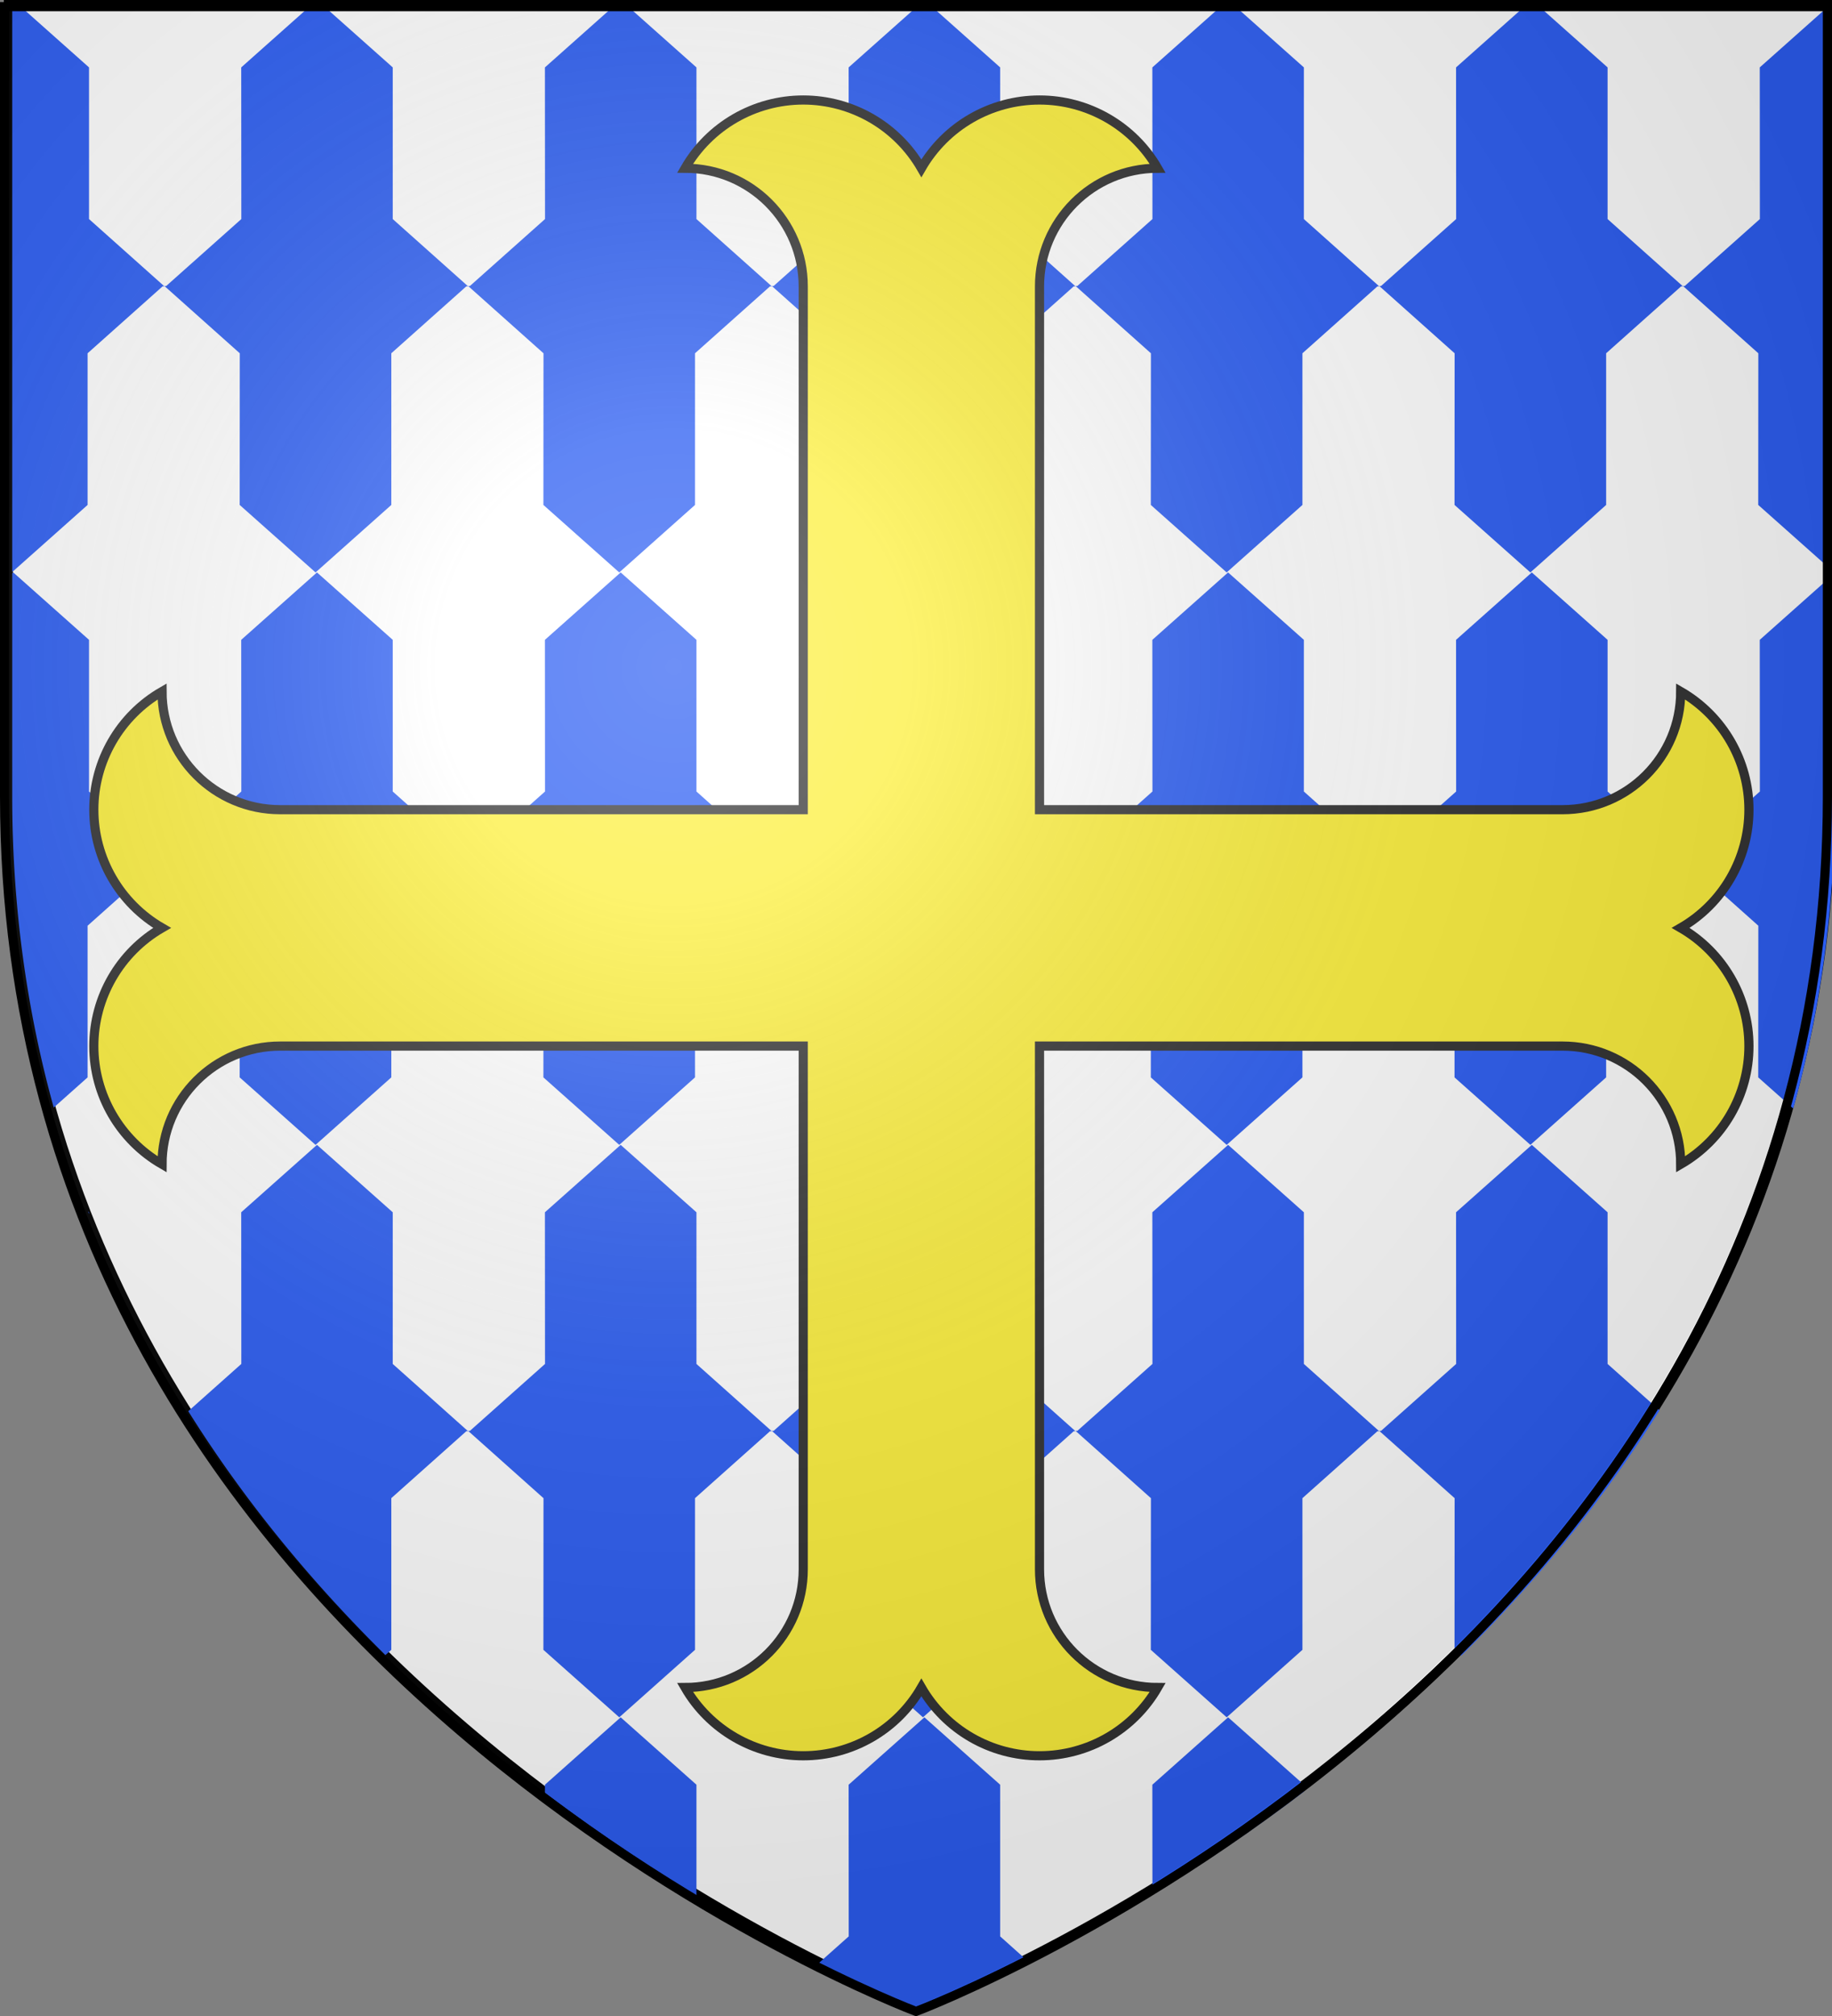 <svg xmlns="http://www.w3.org/2000/svg" xmlns:xlink="http://www.w3.org/1999/xlink" width="600" height="660" version="1.0"><rect width="100%" height="100%" fill="#808080" stroke="none"/><defs><radialGradient xlink:href="#a" id="b" cx="221.445" cy="226.331" r="300" fx="221.445" fy="226.331" gradientTransform="matrix(1.353 0 0 1.349 -78.88 -86.997)" gradientUnits="userSpaceOnUse"/><linearGradient id="a"><stop offset="0" style="stop-color:#fff;stop-opacity:.314"/><stop offset=".19" style="stop-color:#fff;stop-opacity:.251"/><stop offset=".6" style="stop-color:#6b6b6b;stop-opacity:.125"/><stop offset="1" style="stop-color:#000;stop-opacity:.125"/></linearGradient></defs><g style="display:inline"><path d="M301.25 657.25s298.5-112.32 298.5-397.772V.926h-597v258.552c0 285.452 298.5 397.772 298.5 397.772z" style="fill:#fff;fill-opacity:1;fill-rule:evenodd;stroke:#000;stroke-width:3;stroke-linecap:butt;stroke-linejoin:miter;stroke-miterlimit:4;stroke-dasharray:none;stroke-opacity:1"/></g><g style="display:inline"><path d="M4 2.188V187.28l24.688-21.969v-49.656L53.25 93.75h.594L29.156 71.719V22.063L6.813 2.188H4zm97.344 0L79 22.063l.031 49.656-24.593 21.906h-.594l24.687 22.031-.031 49.656 24.844 22.094 24.812-22.094v-49.656L152.72 93.75h.594l-24.688-22.031V22.063L106.281 2.188h-4.937zm99.469 0-22.344 19.875.031 49.656-24.594 21.906h-.594L178 115.656l-.031 49.656 24.844 22.094 24.812-22.094v-49.656l24.563-21.906h.593l-24.687-22.031V22.063L205.75 2.188h-4.938zm99.468 0-22.344 19.875.032 49.656-24.594 21.906h-.594l24.688 22.031-.031 49.656 24.843 22.094 24.813-22.094v-49.656l24.562-21.906h.594l-24.688-22.031V22.063L305.22 2.188h-4.938zm99.469 0-22.344 19.875.031 49.656-24.593 21.906h-.594l24.688 22.031-.032 49.656 24.844 22.094 24.813-22.094v-49.656l24.562-21.906h.594L427.03 71.719V22.063L404.687 2.188h-4.937zm99.469 0-22.344 19.875.031 49.656-24.594 21.906h-.593l24.687 22.031-.031 49.656 24.844 22.094 24.812-22.094v-49.656l24.563-21.906h.593L526.5 71.719V22.063L504.156 2.188h-4.937zm99.469 0-22.344 19.875.031 49.656-24.594 21.906h-.593l24.687 22.031-.031 49.656 24.843 22.094.313-.281V2.187h-2.313zM4.343 187.405 4 187.72v73c0 36.789 4.955 70.707 13.594 101.875l11.094-9.875v-49.656l24.562-21.907h.594l-24.688-22.031v-49.656L4.344 187.406zm99.469 0L79 209.47l.031 49.656-24.593 21.906h-.594l24.687 22.031-.031 49.657 24.844 22.094 24.812-22.094v-49.656l24.563-21.907h.594l-24.688-22.031v-49.656l-24.813-22.063zm99.468 0L178.47 209.47l.031 49.656-24.594 21.906h-.594L178 303.062l-.031 49.657 24.844 22.094 24.812-22.094v-49.656l24.563-21.907h.593l-24.687-22.031v-49.656l-24.813-22.063zm99.469 0-24.813 22.063.032 49.656-24.594 21.906h-.594l24.688 22.031-.031 49.657 24.843 22.094 24.813-22.094v-49.656l24.562-21.907h.594l-24.688-22.031v-49.656l-24.812-22.063zm99.469 0-24.813 22.063.031 49.656-24.593 21.906h-.594l24.688 22.031-.032 49.657 24.844 22.094 24.813-22.094v-49.656l24.562-21.907h.594l-24.688-22.031v-49.656l-24.812-22.063zm99.469 0-24.813 22.063.031 49.656-24.594 21.906h-.593l24.687 22.031-.031 49.657 24.844 22.094 24.812-22.094v-49.656l24.563-21.907h.593L526.5 259.125v-49.656l-24.813-22.063zm99.312.125-24.656 21.938.031 49.656-24.594 21.906h-.593l24.687 22.031-.031 49.657 11.468 10.187C596.005 331.652 601 297.632 601 260.72V187.53zM103.812 374.812 79 396.875l.031 49.656L61.656 462c19.056 30.425 41.356 56.95 64.563 79.844l1.937-1.719v-49.656l24.563-21.906h.594l-24.688-22.032v-49.656l-24.813-22.063zm99.47 0-24.813 22.063.031 49.656-24.594 21.906h-.594L178 490.47l-.031 49.656 24.844 22.094 24.812-22.094v-49.656l24.563-21.906h.593l-24.687-22.032v-49.656l-24.813-22.063zm99.468 0-24.813 22.063.032 49.656-24.594 21.906h-.594l24.688 22.032-.031 49.656 24.843 22.094 24.813-22.094v-49.656l24.562-21.906h.594l-24.688-22.032v-49.656l-24.812-22.063zm99.469 0-24.813 22.063.031 49.656-24.593 21.906h-.594l24.688 22.032-.032 49.656 24.844 22.094 24.813-22.094v-49.656l24.562-21.906h.594L427.03 446.53v-49.656l-24.812-22.063zm99.469 0-24.813 22.063.031 49.656-24.594 21.906h-.593l24.687 22.032-.031 49.656 2.188 1.938c23.358-23.015 45.813-49.703 64.968-80.344L526.5 446.53v-49.656l-24.813-22.063zM28.844 396.594c.108.28.204.564.312.844v-.563l-.312-.281zM203.28 562.219 178.47 584.28v2.625a588.464 588.464 0 0 0 49.625 33.719v-36.344L203.28 562.22zm99.469 0-24.813 22.062.032 49.657-9.969 8.875c21.094 10.645 34.5 15.687 34.5 15.687s13.538-5.09 34.813-15.844l-9.75-8.718V584.28L302.75 562.22zm99.469 0-24.813 22.062.031 36c15.429-9.392 32.288-20.615 49.594-33.75v-2.25L402.22 562.22z" style="fill:#2b5df2;fill-opacity:1;fill-rule:evenodd;stroke:none;stroke-width:3;stroke-linecap:butt;stroke-linejoin:miter;stroke-miterlimit:4;stroke-dasharray:none;stroke-opacity:1;display:inline"/><g style="opacity:1;fill:#fcef3c;stroke:#313131;stroke-width:17.143;stroke-miterlimit:4;stroke-dasharray:none;display:inline"><path d="M1778.9 3200c0 122.11-99 221.1-221.11 221.1 45.61 79 129.89 127.66 221.1 127.66 91.22 0 175.5-48.66 221.11-127.66 45.61 79 129.89 127.66 221.1 127.66 91.22 0 175.5-48.66 221.11-127.66-122.11 0-221.11-98.99-221.11-221.1v-978.9H3200c122.11 0 221.1 99 221.1 221.11 79-45.61 127.66-129.89 127.66-221.1 0-91.22-48.66-175.5-127.66-221.11 79-45.61 127.66-129.89 127.66-221.1 0-91.22-48.66-175.5-127.66-221.11 0 122.11-98.99 221.11-221.1 221.11h-978.9V800c0-122.113 99-221.105 221.11-221.105-45.61-78.993-129.89-127.655-221.11-127.655-91.21 0-175.49 48.662-221.1 127.655-45.61-78.993-129.89-127.655-221.11-127.655-91.21 0-175.49 48.662-221.1 127.655 122.11 0 221.11 98.992 221.11 221.105v978.9H800c-122.113 0-221.105-99-221.105-221.11-78.993 45.61-127.655 129.89-127.655 221.11 0 91.21 48.662 175.49 127.655 221.1-78.993 45.61-127.655 129.89-127.655 221.11 0 91.21 48.662 175.49 127.655 221.1 0-122.11 98.992-221.11 221.105-221.11h978.9V3200z" style="fill:#fcef3c;stroke:#313131;stroke-width:17.143;stroke-miterlimit:4;stroke-dasharray:none" transform="matrix(.175 0 0 .175 -48.24 -46.228)"/></g></g><g style="display:inline"><path d="M298.75 657.25s298.5-112.32 298.5-397.772V.926H.25v258.552c0 285.452 298.5 397.772 298.5 397.772z" style="opacity:1;fill:url(#b);fill-opacity:1;fill-rule:evenodd;stroke:none;stroke-width:1px;stroke-linecap:butt;stroke-linejoin:miter;stroke-opacity:1"/></g><g style="display:inline"><path d="M300 658.5S1.5 546.18 1.5 260.728V2.176h597v258.552C598.5 546.18 300 658.5 300 658.5z" style="opacity:1;fill:none;fill-opacity:1;fill-rule:evenodd;stroke:#000;stroke-width:3;stroke-linecap:butt;stroke-linejoin:miter;stroke-miterlimit:4;stroke-dasharray:none;stroke-opacity:1"/></g></svg>
